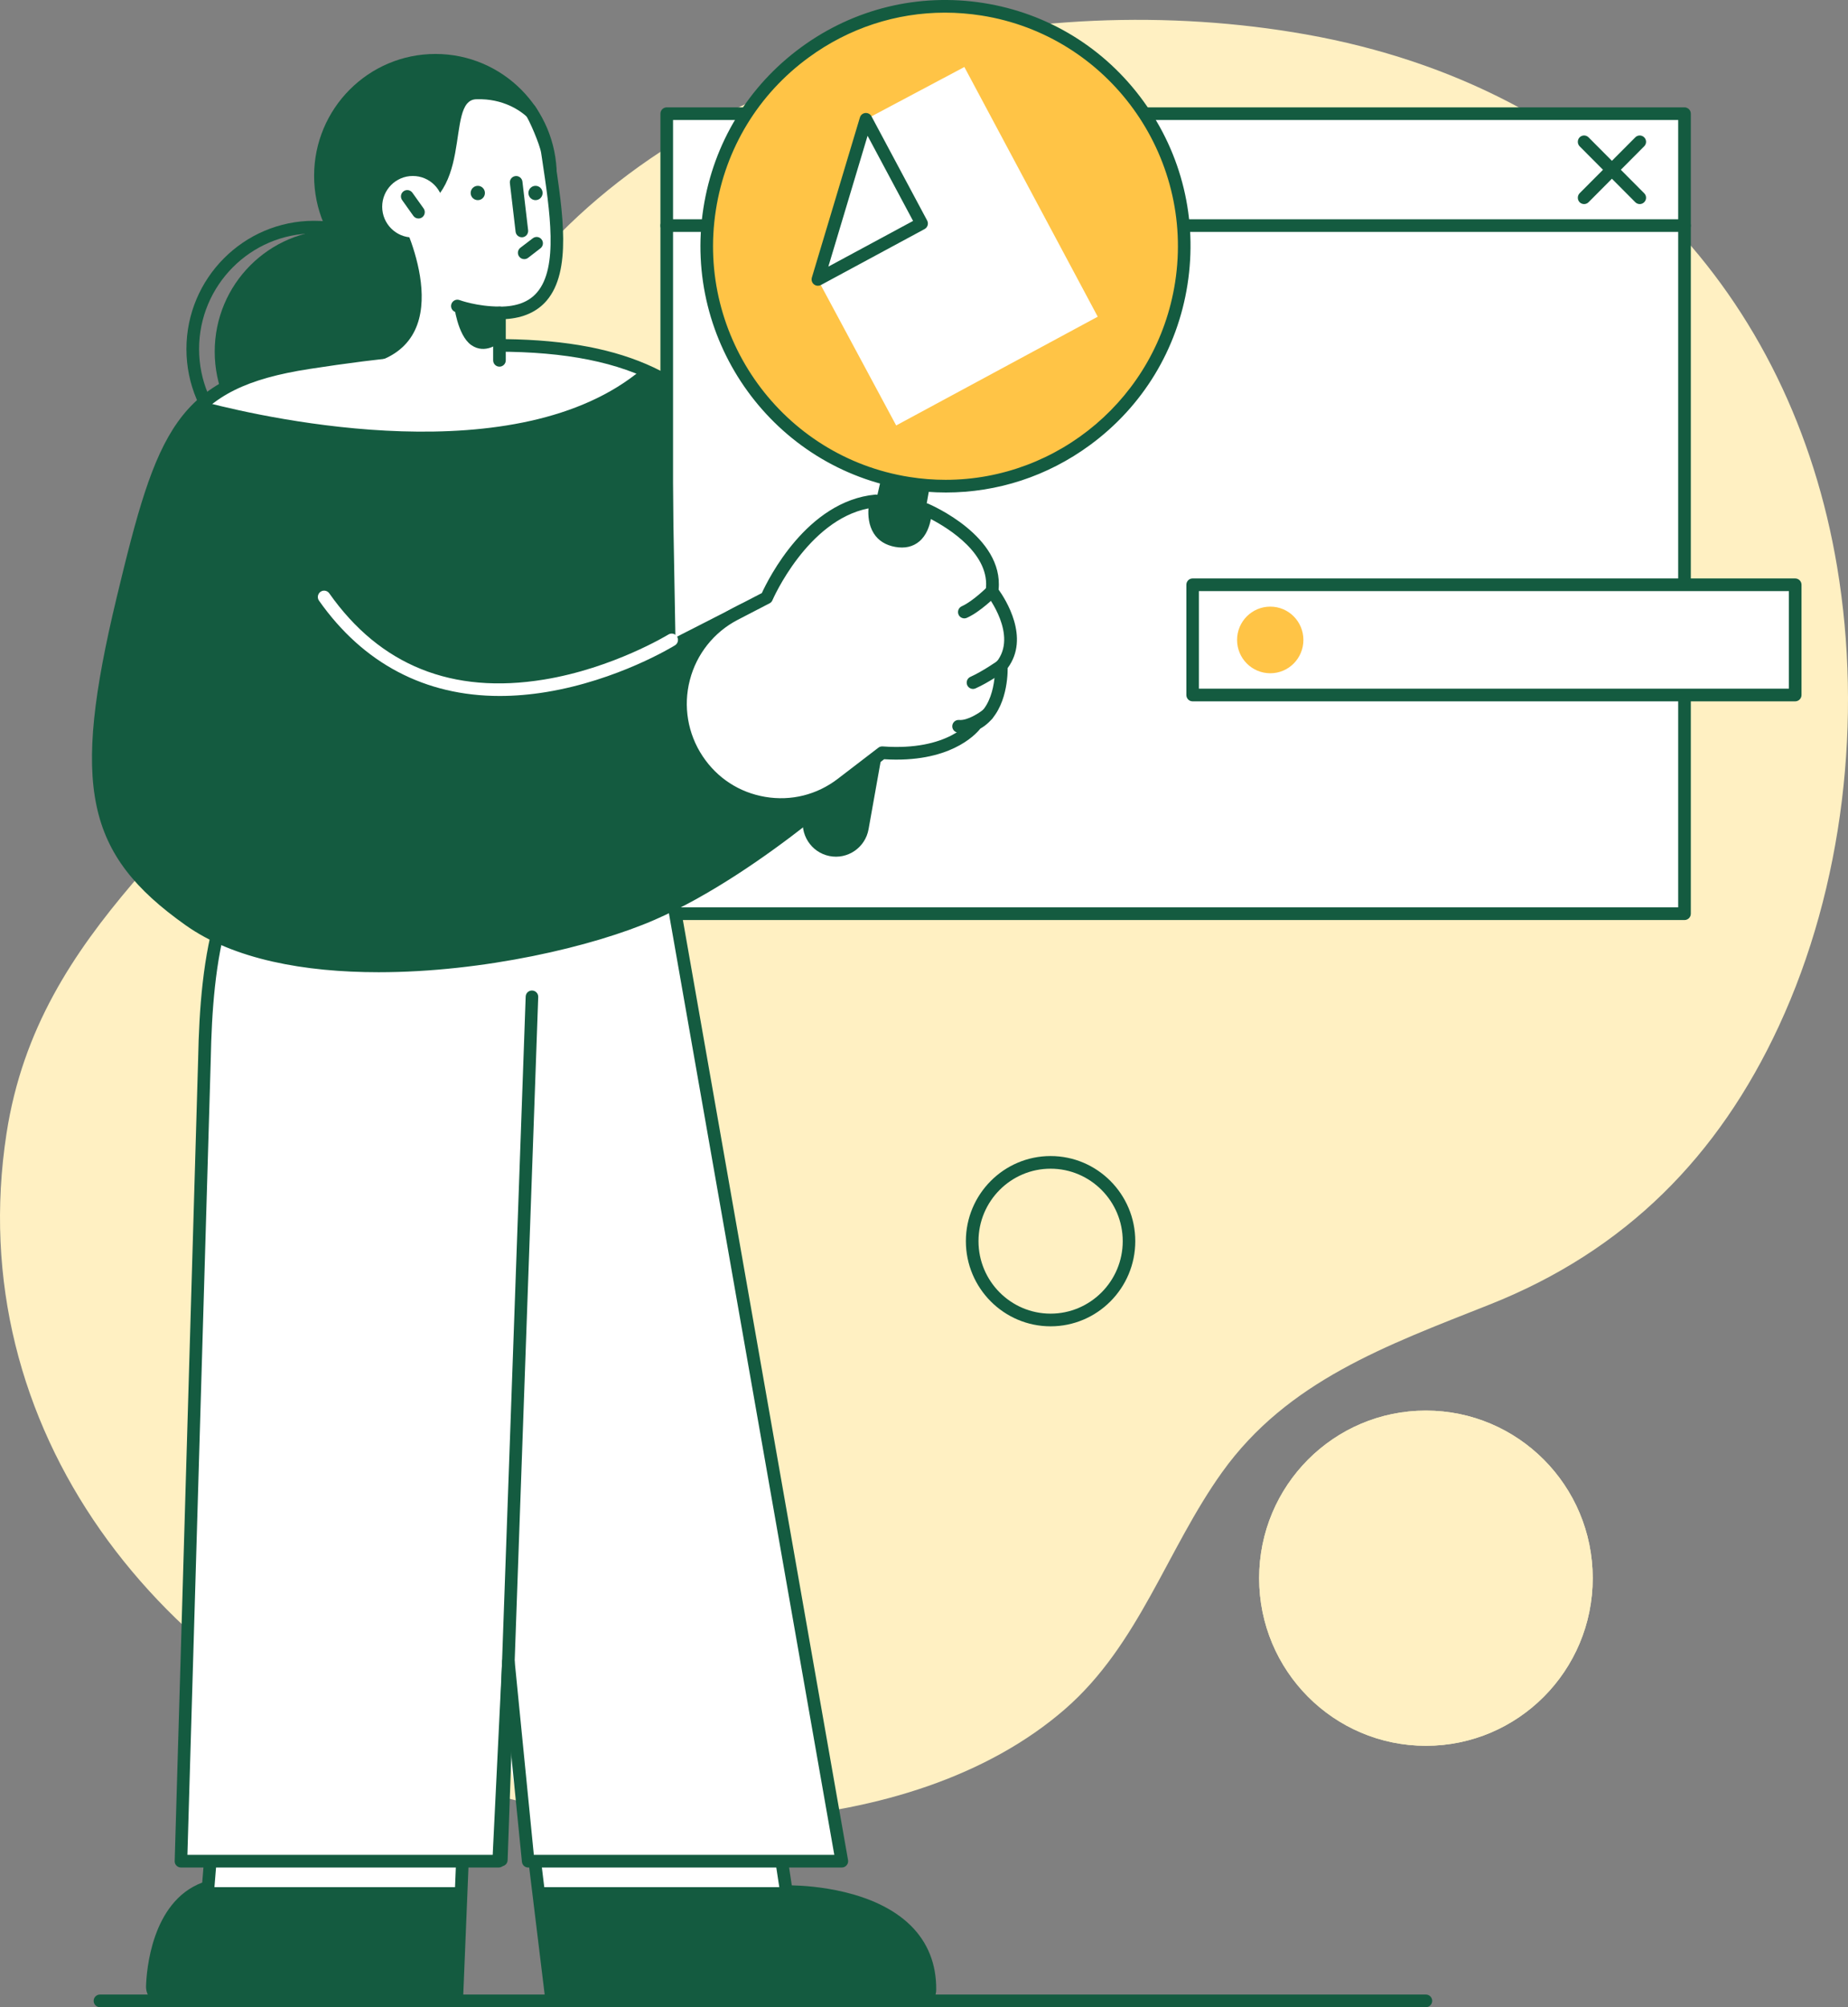 <svg width="70" height="76" viewBox="0 0 70 76" fill="none" xmlns="http://www.w3.org/2000/svg">
<rect x="0" y="0" width="70" height="76" fill="#808080" stroke="none"/>
<g id="Illustration">
<g id="Group 1">
<path id="path1092" d="M60.33 59.756C60.33 63.261 57.501 66.102 54.011 66.102C50.521 66.102 47.695 63.261 47.695 59.756C47.695 56.251 50.521 53.41 54.011 53.41C57.501 53.41 60.33 56.251 60.33 59.756Z" fill="#FFF0C2"/>
<path id="path1094" d="M69.589 21.469C67.876 11.219 60.778 3.312 49.466 1.303C39.159 -0.527 26.606 2.122 19.868 10.337C16.162 14.853 14.911 20.33 11.896 25.133C7.885 31.521 1.471 34.977 0.247 42.917C-1.469 54.061 5.953 63.673 16.725 67.372C23.758 69.787 34.451 69.826 40.338 64.716C43.147 62.275 44.195 58.673 46.29 55.746C48.766 52.289 52.518 50.944 56.42 49.397C61.593 47.347 65.1 43.766 67.379 38.856C69.844 33.547 70.545 27.196 69.589 21.469Z" fill="#FFF0C2"/>
<path id="path1096" d="M21.089 6.658C21.089 9.207 19.033 11.273 16.495 11.273C13.958 11.273 11.898 9.207 11.898 6.658C11.898 4.109 13.958 2.043 16.495 2.043C19.033 2.043 21.089 4.109 21.089 6.658Z" fill="#145B40"/>
<path id="path1098" d="M17.323 13.314C17.323 15.863 15.264 17.93 12.726 17.93C10.189 17.93 8.133 15.863 8.133 13.314C8.133 10.765 10.189 8.699 12.726 8.699C15.264 8.699 17.323 10.765 17.323 13.314Z" fill="#145B40"/>
<path id="path1100" d="M11.895 8.839C9.495 8.839 7.541 10.802 7.541 13.216C7.541 15.628 9.495 17.591 11.895 17.591C14.298 17.591 16.253 15.628 16.253 13.216C16.253 10.802 14.298 8.839 11.895 8.839ZM11.895 18.07C9.23 18.07 7.062 15.892 7.062 13.216C7.062 10.538 9.23 8.36 11.895 8.36C14.56 8.36 16.731 10.538 16.731 13.216C16.731 15.892 14.56 18.07 11.895 18.07Z" fill="#145B40"/>
<path id="path1102" d="M63.81 34.594H25.258V4.302H63.81V34.594Z" fill="white"/>
<path id="path1104" d="M63.807 8.781H25.255C25.124 8.781 25.016 8.674 25.016 8.542C25.016 8.409 25.124 8.302 25.255 8.302H63.807C63.938 8.302 64.046 8.409 64.046 8.542C64.046 8.674 63.938 8.781 63.807 8.781Z" fill="#145B40"/>
<path id="path1106" d="M25.494 34.356H63.568V4.544H25.494V34.356ZM63.807 34.836H25.255C25.124 34.836 25.016 34.729 25.016 34.596V4.305C25.016 4.172 25.124 4.065 25.255 4.065H63.807C63.938 4.065 64.046 4.172 64.046 4.305V34.596C64.046 34.729 63.938 34.836 63.807 34.836Z" fill="#145B40"/>
<path id="path1108" d="M62.113 7.727C62.051 7.727 61.989 7.703 61.943 7.657L59.834 5.539C59.743 5.445 59.743 5.293 59.834 5.2C59.929 5.106 60.08 5.106 60.172 5.2L62.28 7.317C62.375 7.411 62.375 7.563 62.28 7.657C62.234 7.703 62.172 7.727 62.113 7.727Z" fill="#145B40"/>
<path id="path1110" d="M60.005 7.727C59.943 7.727 59.88 7.703 59.834 7.657C59.743 7.563 59.743 7.411 59.834 7.317L61.943 5.2C62.035 5.106 62.188 5.106 62.28 5.2C62.375 5.293 62.375 5.445 62.28 5.539L60.172 7.657C60.126 7.703 60.064 7.727 60.005 7.727Z" fill="#145B40"/>
<path id="path1112" d="M31.414 32.412C32.105 32.553 32.776 32.095 32.9 31.398L35.228 18.358L33.408 17.987L30.438 30.891C30.281 31.583 30.72 32.271 31.414 32.412Z" fill="#145B40"/>
<path id="path1114" d="M44.751 10.73C43.975 15.685 39.349 19.073 34.415 18.295C29.481 17.518 26.109 12.87 26.884 7.915C27.657 2.959 32.284 -0.428 37.218 0.35C42.152 1.127 45.524 5.774 44.751 10.73Z" fill="#FFC446"/>
<path id="path1116" d="M35.795 0.479C33.945 0.479 32.151 1.063 30.629 2.178C28.726 3.569 27.479 5.621 27.116 7.954C26.363 12.771 29.653 17.304 34.45 18.06C34.908 18.133 35.366 18.168 35.818 18.168C40.078 18.168 43.83 15.05 44.511 10.694C45.264 5.877 41.973 1.344 37.177 0.588C36.715 0.516 36.254 0.479 35.795 0.479ZM35.831 18.648C35.35 18.648 34.862 18.611 34.374 18.534C29.319 17.737 25.852 12.958 26.644 7.88C27.027 5.42 28.343 3.257 30.347 1.79C32.351 0.324 34.803 -0.271 37.252 0.114C39.701 0.5 41.852 1.821 43.312 3.833C44.773 5.846 45.365 8.309 44.982 10.768C44.599 13.229 43.283 15.391 41.279 16.858C39.675 18.033 37.782 18.648 35.831 18.648Z" fill="#145B40"/>
<path id="path1118" d="M41.581 11.991L33.946 16.109L30.977 10.582L32.797 4.519L36.529 2.537L41.581 11.991Z" fill="white"/>
<path id="path1120" d="M32.863 5.141L31.377 10.095L34.586 8.365L32.863 5.141ZM30.981 10.82C30.928 10.82 30.873 10.802 30.83 10.766C30.755 10.705 30.725 10.604 30.752 10.511L32.572 4.449C32.598 4.356 32.68 4.289 32.775 4.279C32.873 4.27 32.965 4.319 33.011 4.405L35.119 8.349C35.181 8.466 35.139 8.611 35.021 8.674L31.095 10.792C31.059 10.811 31.02 10.82 30.981 10.82Z" fill="#145B40"/>
<path id="path1122" d="M45.172 26.312H67.999V22.139H45.172V26.312Z" fill="white"/>
<path id="path1124" d="M45.412 26.075H67.761V22.381H45.412V26.075ZM68 26.555H45.173C45.042 26.555 44.938 26.448 44.938 26.315V22.142C44.938 22.009 45.042 21.902 45.173 21.902H68C68.131 21.902 68.239 22.009 68.239 22.142V26.315C68.239 26.448 68.131 26.555 68 26.555Z" fill="#145B40"/>
<path id="path1126" d="M49.371 24.23C49.371 24.927 48.811 25.492 48.117 25.492C47.422 25.492 46.859 24.927 46.859 24.23C46.859 23.534 47.422 22.969 48.117 22.969C48.811 22.969 49.371 23.534 49.371 24.23Z" fill="#FFC446"/>
<path id="path1128" d="M20.148 69.548L20.905 75.758H34.738C35.036 75.759 35.229 75.584 35.229 75.327C35.249 71.496 29.791 71.623 29.791 71.623L29.388 68.953L20.148 69.548Z" fill="white"/>
<path id="path1130" d="M21.109 75.52H34.733C34.824 75.516 34.985 75.496 34.985 75.328C34.991 74.494 34.713 73.795 34.163 73.251C32.709 71.817 29.818 71.865 29.792 71.865C29.674 71.872 29.566 71.781 29.55 71.662L29.177 69.208L20.412 69.773L21.109 75.52ZM34.733 76C34.733 76 34.733 76 34.73 76H20.9C20.779 76 20.677 75.909 20.664 75.789L19.908 69.579C19.901 69.514 19.918 69.448 19.96 69.398C20.003 69.347 20.065 69.315 20.13 69.311L29.366 68.716C29.491 68.708 29.599 68.796 29.619 68.919L29.992 71.386C30.719 71.401 33.122 71.553 34.497 72.908C35.142 73.546 35.469 74.361 35.463 75.33C35.463 75.725 35.162 76 34.733 76Z" fill="#145B40"/>
<path id="path1132" d="M7.878 71.455L8.143 68.217H17.602L17.294 75.758H6.394C6.044 75.758 5.756 75.509 5.766 75.206C5.795 74.196 6.155 71.987 7.878 71.455Z" fill="white"/>
<path id="path1134" d="M8.367 68.459L8.121 71.477C8.115 71.575 8.046 71.657 7.954 71.686C6.186 72.232 6.023 74.722 6.01 75.216C6.006 75.298 6.049 75.36 6.085 75.397C6.16 75.475 6.275 75.52 6.399 75.52H17.07L17.358 68.459H8.367ZM17.299 76H6.399C6.147 76 5.908 75.902 5.744 75.731C5.6 75.585 5.525 75.397 5.532 75.201C5.548 74.665 5.725 72.01 7.66 71.281L7.909 68.2C7.918 68.075 8.023 67.98 8.148 67.98H17.607C17.672 67.98 17.734 68.006 17.78 68.053C17.823 68.1 17.849 68.164 17.846 68.229L17.538 75.77C17.531 75.898 17.427 76 17.299 76Z" fill="#145B40"/>
<path id="path1136" d="M5.766 75.206C5.756 75.509 6.044 75.758 6.394 75.758H17.294L17.471 71.455H7.878C6.155 71.987 5.795 74.196 5.766 75.206Z" fill="#145B40"/>
<path id="path1138" d="M20.907 75.758H34.74C35.038 75.759 35.231 75.584 35.231 75.327C35.251 71.496 29.793 71.623 29.793 71.623L29.766 71.455H20.383L20.907 75.758Z" fill="#145B40"/>
<path id="path1140" d="M54.011 76H3.786C3.655 76 3.547 75.892 3.547 75.76C3.547 75.628 3.655 75.52 3.786 75.52H54.011C54.142 75.52 54.25 75.628 54.25 75.76C54.25 75.892 54.142 76 54.011 76Z" fill="#145B40"/>
<path id="path1142" d="M11.494 30.981L25.029 31.462L31.885 70.469H20.004L19.09 65.528L18.887 70.469H6.852L7.742 40.113C7.801 36.998 8.142 32.082 11.494 30.981Z" fill="white"/>
<path id="path1144" d="M20.221 70.231H31.602L24.831 31.697L11.532 31.225C8.52 32.249 8.052 36.514 7.983 40.121L7.099 70.231H18.663L19.02 62.908C19.026 62.782 19.125 62.683 19.252 62.68C19.38 62.677 19.482 62.771 19.495 62.896L20.221 70.231ZM31.887 70.711H20.005C19.884 70.711 19.783 70.618 19.77 70.495L19.337 66.158L19.128 70.483C19.121 70.611 19.017 70.711 18.889 70.711H6.853C6.791 70.711 6.729 70.685 6.683 70.638C6.637 70.592 6.614 70.529 6.617 70.464L7.505 40.109C7.577 36.33 8.091 31.85 11.424 30.756C11.45 30.747 11.476 30.744 11.506 30.744L25.041 31.225C25.152 31.229 25.247 31.311 25.267 31.423L32.123 70.429C32.136 70.499 32.116 70.571 32.07 70.625C32.025 70.679 31.959 70.711 31.887 70.711Z" fill="#145B40"/>
<path id="path1146" d="M18.989 70.664C18.986 70.664 18.983 70.664 18.983 70.664C18.848 70.659 18.747 70.548 18.75 70.416L19.912 37.735C19.916 37.603 20.024 37.5 20.158 37.505C20.289 37.509 20.394 37.62 20.387 37.752L19.228 70.433C19.225 70.562 19.117 70.664 18.989 70.664Z" fill="#145B40"/>
<path id="path1148" d="M25.348 24.518L25.168 14.386C22.143 12.69 17.552 12.818 11.682 13.727C6.869 14.473 6.168 16.337 4.646 22.682C2.983 29.611 3.405 32.165 7.164 34.83C11.453 37.87 20.807 36.306 24.713 34.596C28.861 32.781 33.065 28.767 33.065 28.767L28.18 23.073L25.348 24.518Z" fill="#145B40"/>
<path id="path1150" d="M7.859 15.252C10.253 15.868 19.607 17.937 24.312 13.984C21.306 12.731 17.027 12.906 11.684 13.734C9.991 13.996 8.753 14.485 7.859 15.252Z" fill="white"/>
<path id="path1152" d="M18.81 13.316C16.859 13.316 14.528 13.536 11.722 13.97C7.014 14.699 6.375 16.525 4.882 22.744C3.203 29.735 3.677 32.069 7.305 34.64C11.496 37.612 20.808 36.052 24.622 34.382C28.223 32.805 31.92 29.507 32.738 28.754L28.125 23.378L25.46 24.738C25.388 24.775 25.299 24.772 25.231 24.73C25.159 24.687 25.116 24.611 25.113 24.529L24.936 14.536C23.417 13.719 21.459 13.316 18.81 13.316ZM14.341 36.812C11.539 36.812 8.854 36.327 7.03 35.031C3.235 32.342 2.698 29.793 4.417 22.632C5.936 16.308 6.654 14.27 11.65 13.496C18.466 12.44 22.546 12.646 25.286 14.183C25.362 14.225 25.408 14.303 25.411 14.388L25.584 24.137L28.076 22.866C28.174 22.816 28.295 22.839 28.364 22.923L33.249 28.616C33.334 28.713 33.324 28.858 33.233 28.946C33.19 28.987 28.95 33.011 24.812 34.821C22.467 35.848 18.286 36.812 14.341 36.812Z" fill="#145B40"/>
<path id="path1154" d="M39.795 44.251C38.288 44.251 37.064 45.482 37.064 46.995C37.064 48.508 38.288 49.739 39.795 49.739C41.301 49.739 42.528 48.508 42.528 46.995C42.528 45.482 41.301 44.251 39.795 44.251ZM39.795 50.219C38.026 50.219 36.586 48.773 36.586 46.995C36.586 45.218 38.026 43.772 39.795 43.772C41.566 43.772 43.003 45.218 43.003 46.995C43.003 48.773 41.566 50.219 39.795 50.219Z" fill="#145B40"/>
<path id="path1156" d="M14.43 13.641C17.425 12.488 15.14 8.134 15.14 8.134C18.116 7.778 16.787 3.758 18.054 3.758C18.067 3.758 18.08 3.758 18.093 3.758C18.961 3.736 19.802 4.109 20.313 4.81C20.516 5.089 20.673 5.404 20.726 5.745C21.168 8.689 21.718 11.848 18.912 11.848V13.641H14.43Z" fill="white"/>
<path id="path1158" d="M18.919 13.883C18.785 13.883 18.68 13.776 18.68 13.643V11.85C18.68 11.718 18.785 11.61 18.919 11.61C19.567 11.61 20.032 11.434 20.343 11.071C21.155 10.125 20.834 8.028 20.53 6L20.497 5.784C20.451 5.489 20.055 4.539 19.872 4.288C19.793 4.181 19.816 4.031 19.921 3.953C20.029 3.875 20.176 3.898 20.255 4.004C20.487 4.319 20.913 5.341 20.968 5.712L21.001 5.928C21.325 8.063 21.659 10.27 20.706 11.383C20.346 11.803 19.826 12.038 19.158 12.082V13.643C19.158 13.776 19.05 13.883 18.919 13.883Z" fill="#145B40"/>
<path id="path1160" d="M18.915 12.086C17.982 12.086 17.271 11.823 17.242 11.812C17.117 11.765 17.055 11.627 17.101 11.503C17.15 11.379 17.284 11.316 17.409 11.363C17.415 11.365 18.073 11.607 18.915 11.607C19.046 11.607 19.154 11.714 19.154 11.846C19.154 11.979 19.046 12.086 18.915 12.086Z" fill="#145B40"/>
<path id="path1162" d="M18.911 12.978C18.911 12.978 18.384 13.438 17.85 13.065C17.32 12.692 17.195 11.524 17.195 11.524L18.911 11.845V12.978Z" fill="#145B40"/>
<path id="path1164" d="M19.766 8.984C19.648 8.984 19.544 8.895 19.53 8.773L19.314 6.933C19.298 6.801 19.393 6.682 19.524 6.667C19.655 6.651 19.773 6.746 19.789 6.877L20.005 8.717C20.018 8.848 19.927 8.967 19.796 8.983C19.786 8.984 19.776 8.984 19.766 8.984Z" fill="#145B40"/>
<path id="path1166" d="M17.828 7.307C17.828 7.457 17.949 7.578 18.1 7.578C18.247 7.578 18.368 7.457 18.368 7.307C18.368 7.158 18.247 7.036 18.1 7.036C17.949 7.036 17.828 7.158 17.828 7.307Z" fill="#145B40"/>
<path id="path1168" d="M20.016 7.307C20.016 7.457 20.137 7.578 20.284 7.578C20.435 7.578 20.553 7.457 20.553 7.307C20.553 7.158 20.435 7.036 20.284 7.036C20.137 7.036 20.016 7.158 20.016 7.307Z" fill="#145B40"/>
<path id="path1170" d="M14.477 7.827C14.477 8.471 14.997 8.992 15.636 8.992C16.277 8.992 16.795 8.471 16.795 7.827C16.795 7.184 16.277 6.663 15.636 6.663C14.997 6.663 14.477 7.184 14.477 7.827Z" fill="white"/>
<path id="path1172" d="M15.85 8.273C15.778 8.273 15.703 8.239 15.657 8.173L15.232 7.576C15.156 7.468 15.179 7.319 15.287 7.242C15.395 7.165 15.543 7.19 15.621 7.297L16.047 7.894C16.122 8.002 16.096 8.152 15.991 8.229C15.949 8.259 15.899 8.273 15.85 8.273Z" fill="#145B40"/>
<path id="path1174" d="M19.858 9.812C19.786 9.812 19.714 9.78 19.668 9.718C19.586 9.613 19.606 9.463 19.71 9.382L20.182 9.022C20.287 8.941 20.437 8.961 20.516 9.067C20.598 9.172 20.575 9.323 20.47 9.403L20.002 9.764C19.959 9.797 19.907 9.812 19.858 9.812Z" fill="#145B40"/>
<path id="path1176" d="M18.931 26.352C16.103 26.352 13.758 25.123 12.082 22.741C12.007 22.634 12.033 22.484 12.141 22.407C12.246 22.331 12.396 22.357 12.472 22.465C14.397 25.199 17.131 26.298 20.601 25.731C23.221 25.304 25.296 24.038 25.319 24.025C25.431 23.956 25.578 23.991 25.647 24.104C25.715 24.217 25.679 24.365 25.568 24.434C25.48 24.488 23.401 25.757 20.693 26.203C20.087 26.302 19.498 26.352 18.931 26.352Z" fill="white"/>
<path id="path1178" d="M60.33 59.756C60.33 63.261 57.501 66.102 54.011 66.102C50.521 66.102 47.695 63.261 47.695 59.756C47.695 56.251 50.521 53.41 54.011 53.41C57.501 53.41 60.33 56.251 60.33 59.756Z" fill="#FFF0C2"/>
<path id="path1180" d="M27.831 23.256L29.039 22.629C29.039 22.629 30.496 19.217 33.177 18.965C33.177 18.965 32.837 20.271 33.95 20.471C35.063 20.67 35.06 19.289 35.06 19.289C35.06 19.289 37.853 20.471 37.574 22.388C37.574 22.388 38.884 24.042 37.928 25.213C37.928 25.213 38.006 26.858 36.972 27.4C36.972 27.4 36.101 28.698 33.413 28.5L31.877 29.678C30.136 31.015 27.628 30.595 26.413 28.762C25.156 26.869 25.817 24.3 27.831 23.256Z" fill="white"/>
<path id="path1182" d="M32.897 19.249C30.579 19.703 29.273 22.693 29.26 22.724C29.24 22.776 29.201 22.818 29.152 22.843L27.94 23.471C27.043 23.937 26.382 24.768 26.13 25.752C25.874 26.735 26.051 27.785 26.614 28.63C27.164 29.461 28.009 30.009 28.988 30.173C29.97 30.338 30.946 30.094 31.735 29.488L33.271 28.311C33.316 28.275 33.375 28.258 33.434 28.262C35.926 28.446 36.744 27.314 36.777 27.266C36.8 27.234 36.83 27.207 36.865 27.189C37.753 26.723 37.691 25.241 37.691 25.226C37.687 25.166 37.707 25.109 37.746 25.063C38.565 24.056 37.399 22.554 37.389 22.539C37.347 22.487 37.33 22.42 37.337 22.355C37.537 20.995 35.939 20.007 35.261 19.654C35.209 19.919 35.094 20.272 34.822 20.5C34.58 20.703 34.276 20.773 33.909 20.708C33.546 20.642 33.27 20.47 33.097 20.195C32.901 19.886 32.878 19.514 32.897 19.249ZM29.587 30.703C29.365 30.703 29.139 30.684 28.909 30.646C27.799 30.46 26.84 29.838 26.215 28.896C25.58 27.937 25.38 26.747 25.668 25.632C25.953 24.516 26.703 23.573 27.721 23.044L28.857 22.456C29.106 21.916 30.566 18.971 33.156 18.727C33.234 18.72 33.31 18.751 33.362 18.811C33.411 18.87 33.431 18.951 33.408 19.027C33.408 19.032 33.271 19.582 33.5 19.938C33.601 20.097 33.765 20.195 33.994 20.236C34.214 20.276 34.384 20.242 34.515 20.134C34.767 19.923 34.822 19.454 34.822 19.291C34.822 19.21 34.862 19.135 34.927 19.091C34.996 19.047 35.078 19.038 35.153 19.069C35.271 19.12 38.025 20.307 37.825 22.323C38.084 22.687 39.023 24.143 38.169 25.295C38.172 25.666 38.106 27.034 37.134 27.588C36.934 27.84 35.939 28.899 33.49 28.747L32.023 29.87C31.313 30.417 30.465 30.703 29.587 30.703Z" fill="#145B40"/>
<path id="path1184" d="M36.529 23.414C36.437 23.414 36.349 23.361 36.309 23.272C36.257 23.151 36.309 23.009 36.431 22.955C36.856 22.765 37.4 22.221 37.406 22.216C37.498 22.122 37.652 22.122 37.743 22.215C37.838 22.309 37.838 22.461 37.743 22.554C37.721 22.579 37.134 23.167 36.624 23.393C36.594 23.407 36.561 23.414 36.529 23.414Z" fill="#145B40"/>
<path id="path1186" d="M36.857 26.086C36.765 26.086 36.677 26.033 36.637 25.943C36.585 25.822 36.638 25.681 36.759 25.627C37.207 25.428 37.79 25.022 37.793 25.017C37.904 24.942 38.052 24.969 38.127 25.077C38.202 25.186 38.176 25.335 38.068 25.411C38.042 25.429 37.443 25.848 36.952 26.065C36.922 26.079 36.89 26.086 36.857 26.086Z" fill="#145B40"/>
<path id="path1188" d="M36.369 27.742C36.343 27.742 36.316 27.741 36.29 27.739C36.159 27.728 36.061 27.613 36.071 27.481C36.084 27.349 36.195 27.25 36.33 27.261C36.654 27.288 37.106 26.984 37.253 26.865C37.354 26.782 37.505 26.797 37.587 26.9C37.669 27.002 37.656 27.153 37.554 27.237C37.489 27.29 36.919 27.742 36.369 27.742Z" fill="#145B40"/>
</g>
</g>
</svg>
